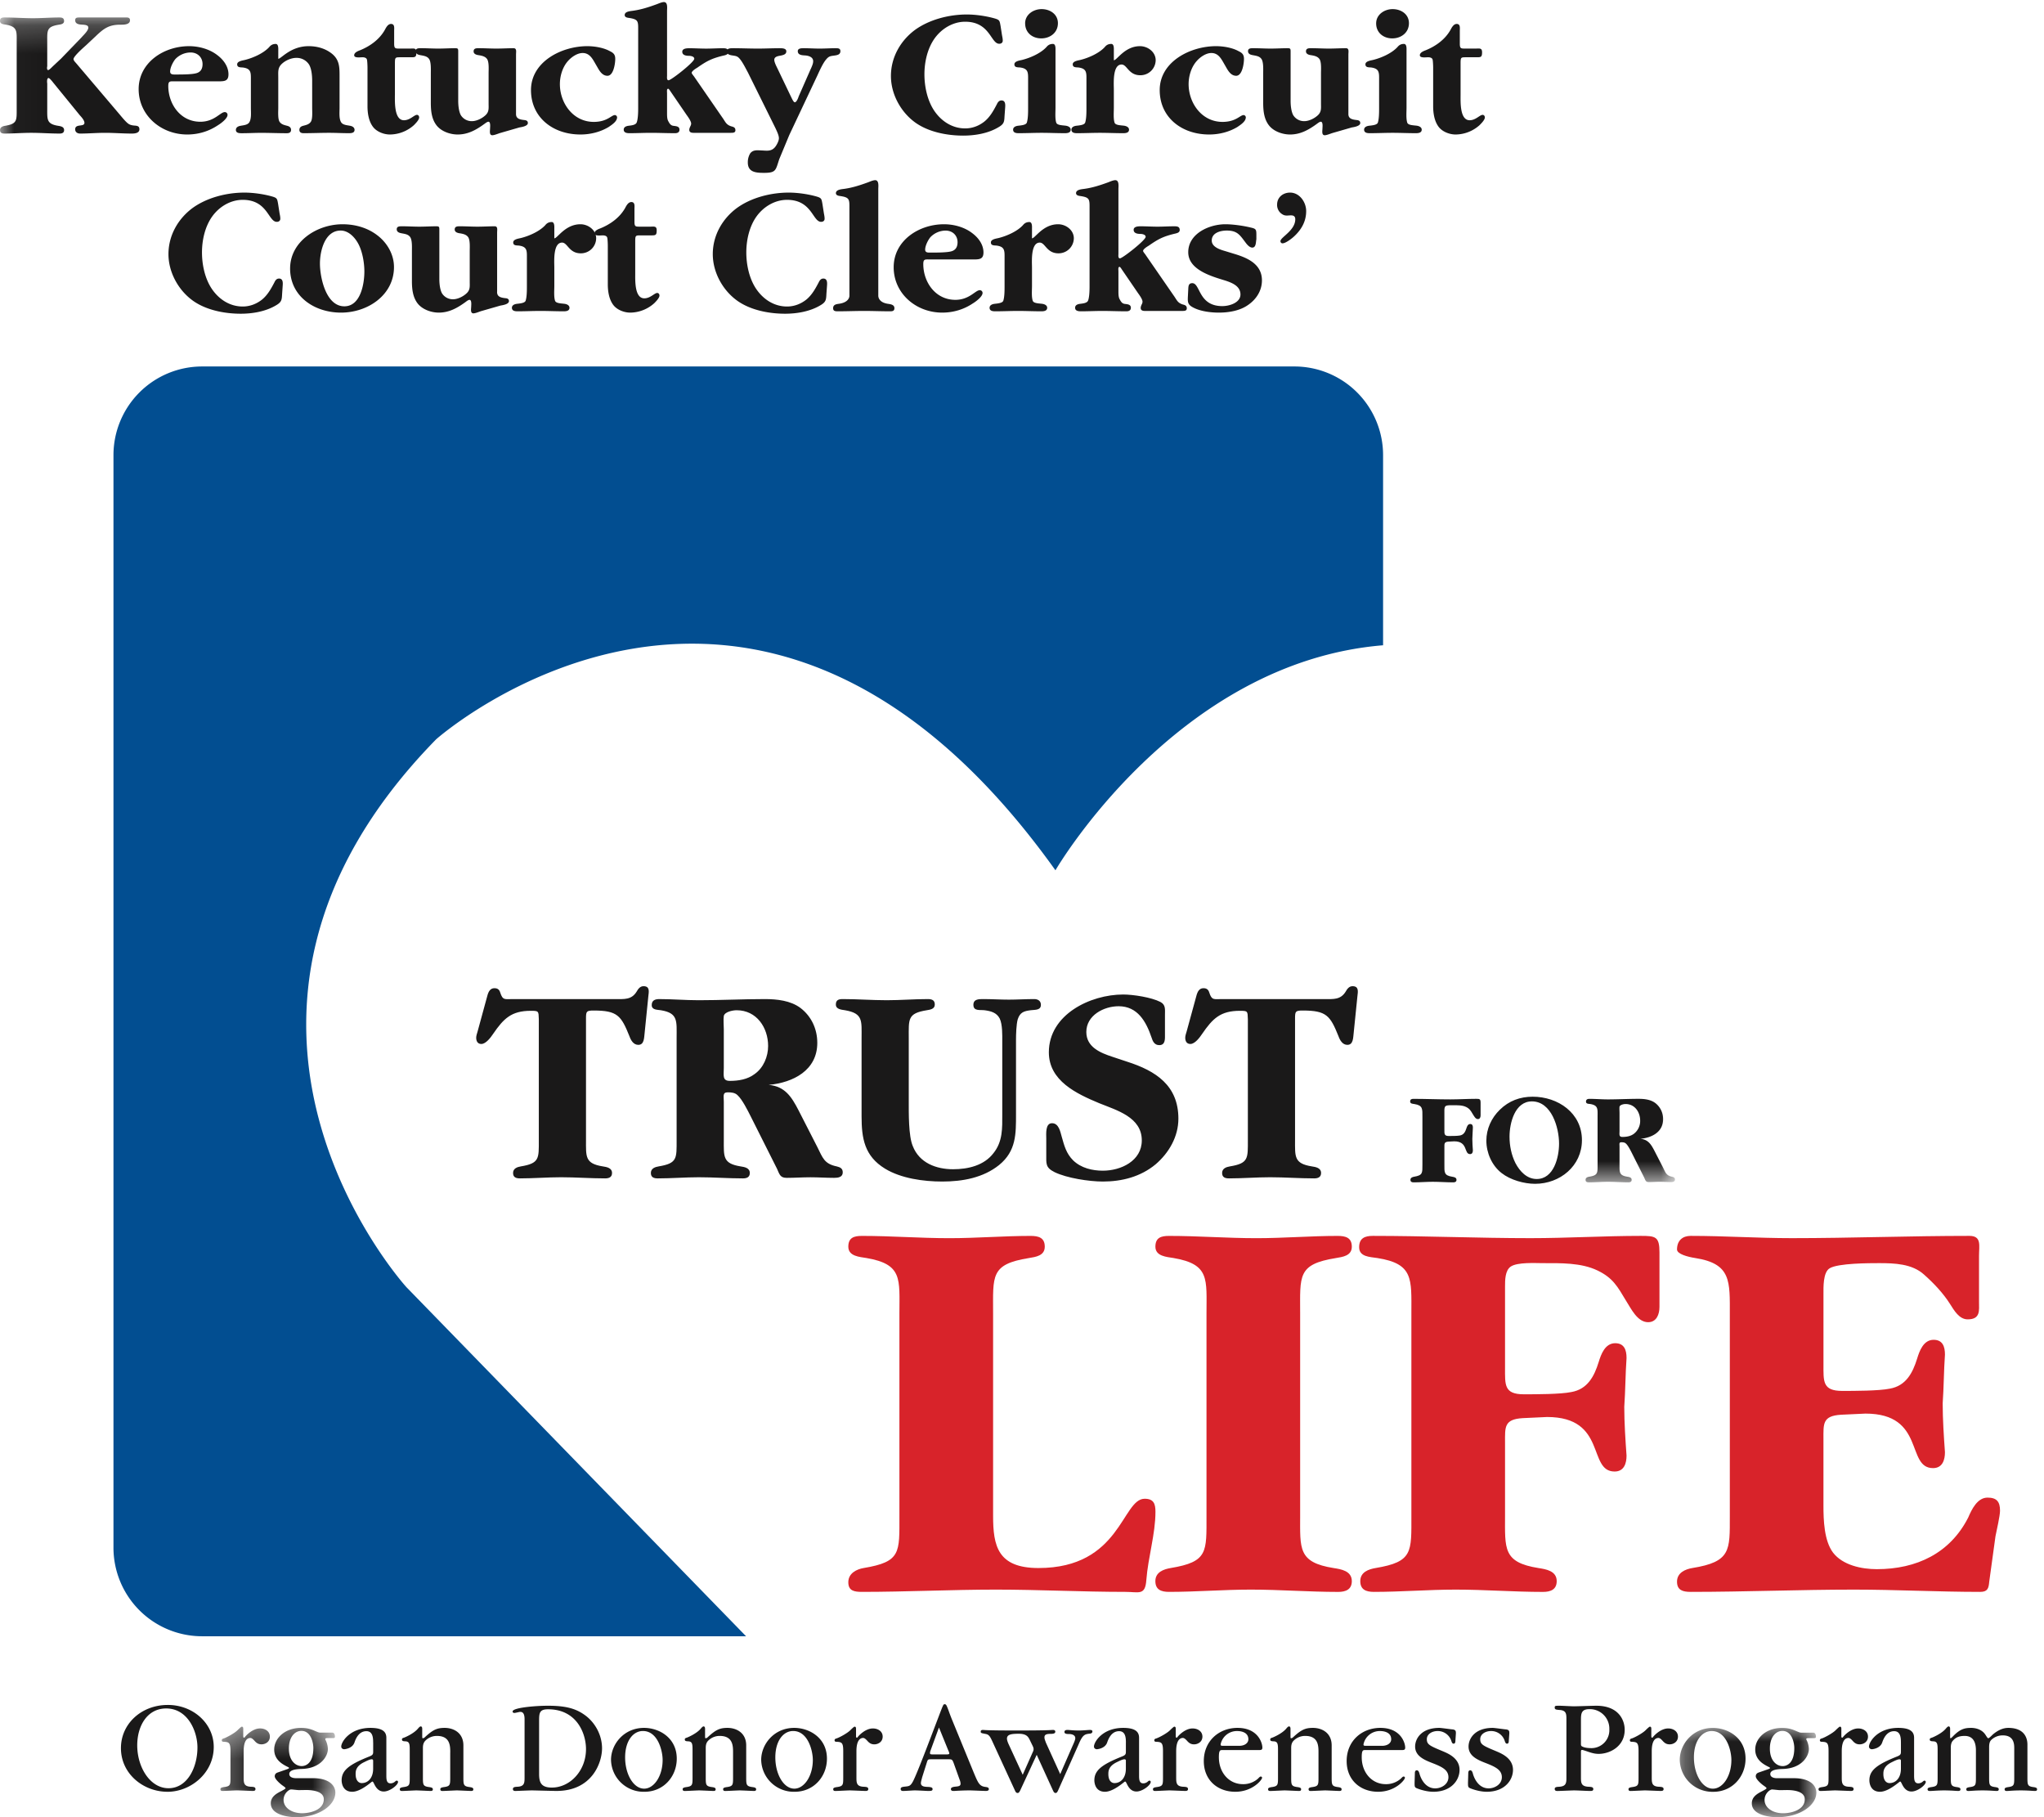 <?xml version="1.0" encoding="UTF-8"?>
<svg xmlns="http://www.w3.org/2000/svg" xmlns:xlink="http://www.w3.org/1999/xlink" width="72" height="64" viewBox="0 0 72 64">
    <defs>
        <path id="a" d="M.024.22H59v41.026H.024z"/>
        <path id="c" d="M.258.368h4.049v3.164H.258z"/>
        <path id="e" d="M.306.016h4.81v3.12H.306z"/>
    </defs>
    <g fill="none" fill-rule="evenodd">
        <path fill="#024E91" d="M14.316 45.333s-8.6-9.438 1.048-19.296c0 0 11.326-10.067 21.814 4.614 0 0 4.251-7.329 11.541-7.925V16.03a3.123 3.123 0 0 0-3.122-3.123H7.12a3.123 3.123 0 0 0-3.123 3.123v38.475a3.122 3.122 0 0 0 3.123 3.123h19.16L14.316 45.333"/>
        <path fill="#D8232A" d="M31.682 46.267c0-1.22.12-1.74-1.16-1.96-.24-.04-.64-.06-.64-.399 0-.32.2-.38.48-.38 1.04 0 2.04.08 3.08.08.96 0 1.92-.08 2.86-.08.28 0 .5.06.5.38s-.32.36-.56.4c-1.36.22-1.26.62-1.26 1.96v7.117c0 1.06.16 1.84 1.6 1.84 2.899 0 2.938-2.44 3.739-2.44.32 0 .38.18.38.46 0 .78-.26 1.6-.321 2.4-.04.56-.26.42-.74.42-1.52 0-3.039-.08-4.558-.08-1.56 0-3.16.08-4.72.08-.28 0-.48-.04-.48-.34 0-.32.3-.46.54-.5 1.32-.22 1.26-.54 1.26-1.84v-7.118"/>
        <path fill="#D8232A" d="M45.798 53.366c0 1.18-.08 1.66 1.18 1.86.26.04.64.099.64.46 0 .299-.22.38-.48.38-1.04 0-2.04-.081-3.08-.081-.96 0-1.92.08-2.88.08-.28 0-.48-.08-.48-.38 0-.32.301-.42.54-.46 1.32-.22 1.261-.56 1.261-1.86v-7.098c0-1.22.12-1.74-1.16-1.96-.24-.04-.64-.06-.64-.399 0-.32.2-.38.48-.38 1.04 0 2.04.08 3.08.08.959 0 1.919-.08 2.859-.08.28 0 .5.06.5.38s-.32.36-.56.4c-1.36.22-1.26.62-1.26 1.96v7.098M53.015 48.166c0 .6-.04.94.66.94.42 0 1.3 0 1.68-.08.56-.1.8-.54.96-1.06.08-.26.22-.659.58-.659.32 0 .4.24.4.52-.04.56-.04 1.16-.08 1.72 0 .56.04 1.16.08 1.719 0 .26-.08.56-.42.56-.96 0-.26-1.92-2.38-1.92l-.86.04c-.66.04-.62.32-.62.86v2.56c0 1.18-.08 1.66 1.18 1.86.26.04.64.099.64.46 0 .299-.22.38-.48.38-1.04 0-2.04-.081-3.08-.081-.959 0-1.919.08-2.879.08-.28 0-.48-.08-.48-.38 0-.32.3-.42.54-.46 1.32-.22 1.26-.56 1.26-1.86v-7.118c0-1.2.08-1.74-1.2-1.94-.26-.04-.64-.04-.64-.38 0-.32.201-.4.48-.4 1.84 0 3.72.08 5.559.08 1.28 0 2.6-.08 3.88-.08.52 0 .66.02.66.58v1.92c0 .26-.101.54-.4.54-.38 0-.6-.48-.78-.76-.3-.5-.46-.8-1-1.06-.58-.28-1.3-.26-1.94-.26-.24 0-.88-.04-1.12.121-.2.14-.2.48-.2.7v2.858M64.232 48.047c0 .6-.04.94.66.94.42 0 1.299 0 1.68-.08.559-.1.8-.54.96-1.06.079-.26.22-.66.579-.66.32 0 .4.24.4.52-.04.56-.04 1.16-.08 1.72 0 .56.04 1.16.08 1.719 0 .26-.08.56-.42.56-.96 0-.26-1.92-2.38-1.92l-.86.04c-.659.04-.62.32-.62.86v2.34c0 .5.021 1.24.34 1.659.34.44 1 .58 1.54.58 1.4 0 2.58-.56 3.22-1.82.12-.28.32-.7.68-.7.32 0 .44.14.44.46 0 .18-.12.7-.16.9l-.22 1.6c-.02.24-.06.36-.32.36-1.48 0-2.96-.08-4.44-.08-1.92 0-3.838.08-5.758.08-.28 0-.48-.06-.48-.36 0-.32.3-.44.54-.48 1.36-.22 1.32-.62 1.32-1.82v-7.098c0-1.18.06-1.8-1.22-2-.26-.04-.64-.14-.64-.3 0-.32.2-.48.48-.48 1.2 0 2.36.08 3.56.08 2.079 0 4.159-.08 6.258-.08.44 0 .34.34.34.7v1.62c0 .3.06.62-.4.62-.3 0-.48-.32-.62-.54-.24-.38-.58-.74-.92-1.04-.42-.38-1.04-.4-1.58-.4-.34 0-1.44 0-1.739.18-.24.14-.22.68-.22.92v2.46"/>
        <path fill="#1A1919" d="M20.642 40.143c0 .595-.04.836.594.937.13.02.323.05.323.232 0 .15-.111.19-.242.19-.524 0-1.028-.04-1.552-.04-.483 0-.966.04-1.45.04-.141 0-.242-.04-.242-.19 0-.162.151-.212.272-.232.665-.11.635-.282.635-.937v-4.25c-.01-.283 0-.293-.283-.293-.684 0-.956.272-1.329.816-.08.12-.252.352-.413.352-.13 0-.181-.1-.181-.221 0-.07.03-.152.05-.221l.322-1.18c.04-.15.08-.342.273-.342.11 0 .17.05.201.151.09.283.161.232.443.232h3.616c.313 0 .565.03.746-.262.05-.09.12-.192.242-.192.231 0 .19.192.17.363l-.13 1.29c-.02.16-.01.413-.222.413-.171 0-.262-.161-.312-.302-.292-.726-.423-.907-1.26-.907-.261 0-.271.03-.271.292v4.261M25.496 37.615c0 .251-.06.453.211.453.302 0 .625-.05.876-.242.313-.221.474-.614.474-.987 0-.645-.403-1.259-1.108-1.259-.151 0-.423.06-.453.202-.02.11 0 .352 0 .473v1.36zm3.293 2.78c.192.382.242.594.685.685.121.03.212.07.212.211 0 .172-.171.192-.302.192-.282 0-.554-.02-.836-.02-.282 0-.554.02-.836.02-.232 0-.252-.121-.343-.323l-.926-1.843c-.101-.202-.303-.604-.464-.746-.09-.09-.222-.1-.342-.1-.192 0-.141.13-.141.332v1.34c0 .595-.04.836.594.937.131.02.322.05.322.232 0 .15-.11.19-.242.19-.523 0-1.027-.04-1.55-.04-.484 0-.968.04-1.451.04-.141 0-.242-.04-.242-.19 0-.162.15-.212.272-.232.665-.11.635-.282.635-.937v-3.586c0-.594.06-.877-.554-.977-.131-.02-.323-.01-.323-.181 0-.161.111-.212.262-.212.463 0 .927.04 1.39.04.786 0 1.552-.04 2.327-.04.433 0 .907.05 1.26.312.382.292.593.735.593 1.23 0 .966-.846 1.4-1.712 1.48.574.05.806.423 1.047.886l.665 1.3zM35.789 39.237c0 .695.01 1.3-.594 1.793-.564.453-1.29.583-2.005.583-.665 0-1.45-.11-2.014-.453-.726-.443-.827-1.068-.827-1.843v-2.75c0-.614.061-.876-.583-.987-.121-.02-.323-.03-.323-.201 0-.162.1-.192.242-.192.524 0 1.027.04 1.551.04.484 0 .967-.04 1.44-.04.141 0 .252.03.252.192 0 .16-.161.18-.282.201-.685.11-.635.312-.635.987v2.216c0 .413-.01 1.23.142 1.582.231.594.826.815 1.42.815.524 0 1.088-.13 1.42-.564.333-.413.312-.886.312-1.38v-2.558c0-.222.01-.595-.09-.806-.111-.212-.312-.262-.534-.292-.161-.02-.393.04-.393-.191 0-.202.191-.202.343-.202.302 0 .604.02.906.02.292 0 .595-.02.897-.02.12 0 .232.06.232.202 0 .2-.212.17-.363.191-.232.03-.373.07-.454.322-.05.181-.06.534-.06.715v2.62M41.036 36.426c0 .161.02.383-.202.383-.17 0-.232-.141-.272-.272-.191-.564-.494-1.098-1.158-1.098-.524 0-1.138.322-1.138.906 0 .534.493.736.926.877l.514.171c1.007.322 1.803.836 1.803 2.005 0 .634-.333 1.208-.805 1.611-.524.434-1.18.604-1.854.604-.484 0-1.27-.12-1.703-.331-.322-.162-.292-.293-.292-.625v-.555c0-.16-.04-.543.202-.543.242 0 .292.302.342.473.09.323.161.594.403.836.282.272.675.363 1.048.363.634 0 1.37-.343 1.37-1.067 0-.817-.877-1.058-1.5-1.31-.797-.333-1.774-.786-1.774-1.793 0-1.33 1.46-2.035 2.619-2.035.353 0 .997.1 1.31.262.191.1.161.262.161.453v.685M45.618 40.143c0 .595-.04.836.594.937.131.02.323.05.323.232 0 .15-.112.19-.242.19-.524 0-1.028-.04-1.552-.04-.483 0-.967.04-1.45.04-.14 0-.242-.04-.242-.19 0-.162.151-.212.273-.232.664-.11.634-.282.634-.937v-4.25c-.01-.283 0-.293-.283-.293-.684 0-.957.272-1.33.816-.08.12-.25.352-.412.352-.131 0-.181-.1-.181-.221 0-.07.03-.152.05-.221l.323-1.18c.04-.15.08-.342.272-.342.11 0 .17.05.201.151.09.283.162.232.443.232h3.617c.311 0 .564.03.745-.262.05-.09.12-.192.241-.192.232 0 .192.192.172.363l-.131 1.29c-.02.16-.01.413-.222.413-.17 0-.261-.161-.312-.302-.292-.726-.423-.907-1.259-.907-.262 0-.272.03-.272.292v4.261M50.879 39.789c0 .14-.01.22.154.22.099 0 .305 0 .394-.018.131-.024.188-.127.226-.249.018-.06.05-.155.135-.155.075 0 .094.056.094.122-.01.131-.01.272-.019.404 0 .13.01.271.019.403 0 .06-.019.131-.098.131-.226 0-.061-.45-.559-.45l-.201.01c-.155.009-.145.074-.145.201v.6c0 .277-.02.39.276.436.06.01.15.024.15.108 0 .07-.051.09-.112.09-.244 0-.479-.02-.723-.02-.225 0-.45.02-.675.02-.066 0-.112-.02-.112-.09 0-.074.07-.098.126-.108.31-.051.296-.13.296-.436v-1.67c0-.28.018-.407-.282-.454-.061-.01-.15-.01-.15-.09 0-.074.047-.093.112-.093.432 0 .873.019 1.304.019.3 0 .61-.02.91-.02.122 0 .155.006.155.137v.45c0 .06-.024.127-.094.127-.089 0-.14-.113-.183-.178-.07-.118-.108-.188-.235-.25-.135-.065-.304-.06-.454-.06-.056 0-.207-.01-.263.028-.046.033-.046.113-.046.164v.671M54.918 40.277c0-.558-.263-1.487-.957-1.487-.6 0-.788.764-.788 1.243 0 .319.066.647.21.933.151.286.4.558.747.558.605 0 .788-.769.788-1.247zm-2.026 1.036c-.343-.267-.535-.713-.535-1.14 0-.412.178-.801.474-1.088.319-.314.713-.46 1.158-.46.891 0 1.735.573 1.735 1.53 0 .91-.774 1.538-1.65 1.538-.39 0-.873-.136-1.182-.38z"/>
        <g transform="translate(0 .395)">
            <mask id="b" fill="#fff">
                <use xlink:href="#a"/>
            </mask>
            <path fill="#1A1919" d="M57.048 39.436c0 .117-.028.211.1.211.14 0 .29-.023.407-.112a.568.568 0 0 0 .22-.46c0-.3-.187-.587-.515-.587-.07 0-.198.029-.212.095-.009.05 0 .164 0 .22v.633zm1.535 1.294c.088.179.112.277.318.32.056.014.099.032.099.098 0 .08-.08.089-.141.089-.131 0-.258-.01-.39-.01-.13 0-.257.01-.389.01-.107 0-.117-.056-.159-.15l-.431-.858c-.047-.094-.141-.282-.216-.347-.043-.043-.104-.047-.16-.047-.089 0-.066.06-.066.154v.624c0 .277-.018.39.277.436.061.01.15.024.15.108 0 .07-.052.09-.112.09-.244 0-.479-.02-.723-.02-.224 0-.45.02-.675.02-.065 0-.113-.02-.113-.09 0-.075.07-.098.127-.108.31-.051.296-.13.296-.436v-1.67c0-.276.028-.407-.258-.455-.061-.009-.15-.004-.15-.084 0-.075.05-.098.122-.098.215 0 .431.019.647.019.365 0 .722-.02 1.083-.02.202 0 .422.024.586.146a.706.706 0 0 1 .278.572c0 .45-.395.652-.799.69.268.023.376.197.489.413l.31.604zM4.194 3.612c.072.084.228.28.32.345.065.052.156.066.241.072.091.007.156.026.156.13 0 .137-.17.15-.267.15-.313 0-.626-.026-.94-.026-.3 0-.586.026-.88.026-.091 0-.176-.045-.176-.15 0-.208.326-.071.326-.228 0-.091-.11-.209-.163-.267L1.88 2.522c-.02-.026-.13-.169-.17-.169-.066 0-.053.163-.046.189v.887c0 .385-.025.541.385.607.085.013.209.032.209.15 0 .097-.072.123-.157.123-.339 0-.665-.026-1.004-.026-.313 0-.627.026-.94.026-.09 0-.156-.026-.156-.123 0-.105.098-.137.176-.15.43-.072.411-.183.411-.607V1.113C.587.715.627.546.21.474.13.461 0 .454 0 .344 0 .239.065.22.156.22c.34 0 .666.026 1.005.026.313 0 .626-.026.933-.026.091 0 .163.02.163.124s-.105.117-.183.13c-.443.072-.41.202-.41.64v.828c-.008.02-.02.13.032.13.02 0 .04-.02.052-.026.039-.032.078-.071.117-.11l.287-.268.718-.744c.065-.078.241-.235.241-.346 0-.09-.11-.097-.182-.104-.105-.006-.28-.006-.28-.156 0-.098.071-.098.162-.098H4.39c.091 0 .189-.013.189.098 0 .163-.235.156-.346.156-.404 0-.587.143-.874.418l-.313.293c-.085.078-.456.398-.456.502 0 .052.065.111.097.15l1.507 1.775" mask="url(#b)"/>
        </g>
        <path fill="#1A1919" d="M6.893 2.584c.177-.039.242-.162.242-.325 0-.242-.176-.411-.424-.411a.75.75 0 0 0-.535.234c-.085.105-.183.3-.183.437 0 .118.118.105.216.105.176 0 .522 0 .684-.04zm-.736.281c-.164 0-.229-.02-.229.163 0 .633.424 1.26 1.129 1.26.495 0 .704-.34.86-.34.053 0 .098.039.098.098 0 .13-.24.306-.339.365-.32.215-.69.326-1.082.326-.92 0-1.71-.672-1.71-1.598 0-.933.882-1.513 1.775-1.513.34 0 .71.098.985.307.221.162.404.404.404.684 0 .242-.143.248-.365.248H6.157zM9.802 2.07c.105 0 .43-.444 1.07-.444.294 0 .587.078.822.267.274.222.267.496.267.816v1.089c0 .157-.026.398.065.522.065.085.21.09.307.11.072.014.156.053.156.144 0 .111-.117.117-.201.117-.235 0-.457-.013-.692-.013-.3 0-.6.013-.9.013-.072 0-.15-.019-.15-.117 0-.085.059-.124.13-.143.098-.026.21-.046.274-.144.066-.098.046-.365.046-.49V2.84c0-.17-.02-.417-.11-.567a.52.52 0 0 0-.445-.235c-.169 0-.359.078-.489.189-.176.15-.15.287-.15.509v1.063c0 .124-.02.391.046.49.065.097.176.117.274.143.072.02.13.058.13.143 0 .098-.078.117-.15.117-.3 0-.6-.013-.9-.013-.235 0-.457.013-.691.013-.085 0-.202-.006-.202-.117 0-.091.084-.13.156-.143.098-.02.241-.026.307-.111.091-.124.065-.365.065-.522v-.96c0-.273.02-.423-.287-.462-.091-.006-.196 0-.196-.111 0-.117.209-.137.28-.157.281-.071.64-.228.842-.443.04-.046.098-.118.235-.118.104 0 .091.17.091.236v.286M13.91 3.354c0 .242-.025.881.32.881.215 0 .36-.19.457-.19.046 0 .078.04.078.092 0 .085-.13.215-.182.268a1.282 1.282 0 0 1-.848.332c-.215 0-.47-.098-.6-.274-.15-.202-.19-.482-.19-.724V2.376c0-.052-.006-.222-.019-.274-.013-.065-.091-.085-.156-.085-.085 0-.294.033-.294-.071 0-.098.137-.15.209-.177.352-.143.678-.378.867-.71.046-.086.111-.216.222-.216.137 0 .11.15.11.241v.45c0 .183.04.177.21.177h.339c.137 0 .234-.033.234.13 0 .183-.045.176-.222.176h-.319c-.215 0-.215-.006-.215.255v1.082"/>
        <path fill="#1A1919" d="M18.177 4c-.007.17.11.209.293.228.065.007.124.026.124.105 0 .11-.222.143-.3.156l-.678.196c-.065.02-.202.078-.274.078-.118 0-.079-.17-.079-.241 0-.04.026-.235-.058-.235-.04 0-.098.046-.125.065-.293.215-.586.385-.958.385-.261 0-.568-.104-.737-.313-.183-.228-.209-.528-.209-.809V2.572c0-.118.013-.379-.058-.49-.072-.11-.202-.117-.327-.143-.071-.013-.15-.046-.15-.137 0-.11.111-.104.196-.104.202 0 .398.013.6.013.202 0 .398-.013.6-.013.085 0 .104.013.104.104v1.754c0 .15.02.379.098.51a.45.45 0 0 0 .385.201c.17 0 .372-.104.49-.221.117-.118.097-.242.097-.398v-1.07c0-.124.02-.385-.052-.496-.072-.104-.202-.124-.326-.143-.072-.013-.15-.046-.15-.13 0-.118.111-.111.196-.111.201 0 .404.013.606.013.202 0 .405-.013.607-.013.117 0 .085.13.085.221V4M20.524 1.867c-.196 0-.404.15-.522.287-.19.216-.28.528-.28.809 0 .665.463 1.33 1.193 1.33.477 0 .62-.24.744-.24.045 0 .078.045.078.078 0 .15-.19.267-.293.339-.3.182-.653.267-.998.267-.96 0-1.742-.594-1.742-1.565 0-.998 1.076-1.546 1.983-1.546.254 0 .574.052.796.176.137.065.189.13.189.274 0 .156-.059.593-.274.593-.208 0-.306-.221-.391-.365-.118-.196-.216-.437-.483-.437M25.448 4.143c.11.157.13.249.313.307.078.02.144.04.144.137 0 .091-.085.091-.164.091h-1.317c-.072 0-.144-.019-.144-.104 0-.04.014-.072.027-.104.019-.04.039-.072.039-.118 0-.085-.11-.235-.157-.3l-.58-.848c-.02-.032-.053-.078-.072-.078-.058 0-.04.098-.04.163v.692c0 .09 0 .208.04.28.045.085.085.157.183.17.09.013.215.013.215.136 0 .098-.078.124-.157.124-.287 0-.574-.013-.848-.013-.26 0-.508.013-.756.013-.085 0-.203-.013-.203-.124 0-.09.079-.123.157-.136.091-.013.26-.02.3-.118.046-.117.052-.358.052-.496V1.104c0-.359.02-.424-.345-.476-.053-.007-.13-.026-.13-.098 0-.124.188-.137.28-.15.3-.04.573-.13.86-.235.066-.026.17-.072.242-.072.144 0 .11.223.11.313V2.67c0 .04-.018.157.053.157.091 0 .906-.639.906-.757 0-.085-.13-.104-.189-.104-.097 0-.234-.02-.234-.143 0-.124.176-.124.254-.124.196 0 .391.013.587.013.196 0 .391-.013.587-.013.085 0 .195 0 .195.13 0 .105-.13.118-.208.137-.391.098-.561.19-.887.418-.045.026-.196.117-.196.182 0 .033.085.124.098.15l.985 1.428"/>
        <path fill="#1A1919" d="M28.566 2.415c.032-.078.078-.17.078-.26 0-.15-.17-.197-.294-.203-.098-.006-.248-.013-.248-.15 0-.104.13-.104.209-.104.19 0 .372.013.56.013.19 0 .373-.013.562-.013.085 0 .17 0 .17.104 0 .11-.092.137-.183.15-.163.026-.215.013-.326.15-.111.13-.235.411-.307.567l-.985 2.088-.352.847c-.13.386-.104.484-.535.484-.287 0-.573-.02-.573-.366a.6.6 0 0 1 .084-.32c.098-.13.248-.11.385-.104.195.006.352.046.49-.117.058-.072.136-.215.136-.313 0-.105-.078-.261-.124-.36l-.965-1.95c-.078-.143-.183-.358-.287-.482-.085-.104-.143-.104-.267-.124-.079-.013-.19-.033-.19-.143 0-.111.124-.111.222-.111.287 0 .587.013.874.013.248 0 .509-.013.764-.013.084 0 .234 0 .234.11 0 .099-.091.125-.17.144-.084.02-.254.026-.254.156 0 .08.072.222.105.288L27.86 3.4c.02.033.085.202.137.202.065 0 .124-.163.137-.208l.43-.979M35.387 4.059c-.012.215-.006.3-.208.417-.365.222-.829.3-1.253.3-.573 0-1.245-.13-1.715-.482-.496-.372-.828-.992-.828-1.618 0-.646.326-1.233.841-1.618.509-.371 1.207-.548 1.833-.548.306 0 .678.053.978.138.176.052.176.078.209.26l.052.333c.013.065.026.124.026.19 0 .071-.052.11-.124.11-.3 0-.32-.776-1.2-.776-.43 0-.828.241-1.076.587-.255.359-.359.835-.359 1.265 0 .424.098.894.326 1.253.248.384.64.652 1.11.652.254 0 .488-.091.684-.248.196-.163.313-.378.43-.6.033-.072.079-.137.164-.137.143 0 .137.15.13.248l-.02.274M36.11.824c0-.314.294-.503.581-.503.293 0 .574.176.574.496 0 .333-.274.535-.587.535-.313 0-.567-.202-.567-.528zm1.07 2.974c0 .15-.02.385.027.522.032.098.234.09.352.11.071.014.156.053.156.137 0 .111-.117.124-.202.124-.274 0-.548-.013-.822-.013-.274 0-.535.013-.809.013-.085 0-.195-.013-.195-.124 0-.084.078-.123.157-.136.09-.013.293-.02.325-.111.046-.137.046-.372.046-.522v-.96c0-.273.02-.423-.287-.462-.091-.006-.196 0-.196-.111 0-.117.21-.137.28-.157.281-.071.64-.228.842-.443.04-.046.098-.118.235-.118.104 0 .091.17.091.236v2.015zM39.235 2.122c.11 0 .385-.496.92-.496.274 0 .554.202.554.496a.537.537 0 0 1-.541.528c-.417 0-.464-.378-.66-.378-.325 0-.273.678-.273.88v.646c0 .15-.02.385.026.522.033.098.235.09.352.11.072.014.157.053.157.137 0 .111-.118.124-.203.124-.273 0-.547-.013-.821-.013-.274 0-.535.013-.809.013-.085 0-.196-.013-.196-.124 0-.084.078-.123.157-.136.091-.013.293-.02.326-.111.046-.137.046-.372.046-.522v-.96c0-.273.02-.423-.287-.462-.092-.006-.196 0-.196-.111 0-.117.209-.137.28-.157.28-.071.64-.228.842-.443.039-.046.097-.118.235-.118.104 0 .091.17.091.236v.339M42.671 1.867c-.196 0-.404.15-.521.287-.19.216-.281.528-.281.809 0 .665.463 1.33 1.193 1.33.477 0 .62-.24.744-.24.046 0 .078.045.078.078 0 .15-.189.267-.293.339-.3.182-.653.267-.999.267-.958 0-1.741-.594-1.741-1.565 0-.998 1.076-1.546 1.983-1.546.255 0 .574.052.795.176.138.065.19.13.19.274 0 .156-.058.593-.274.593-.209 0-.307-.221-.392-.365-.117-.196-.215-.437-.482-.437M47.497 4c-.007.17.11.209.294.228.065.007.124.026.124.105 0 .11-.222.143-.3.156l-.679.196c-.065.02-.202.078-.273.078-.118 0-.079-.17-.079-.241 0-.04.026-.235-.059-.235-.04 0-.098.046-.124.065-.293.215-.586.385-.958.385-.261 0-.568-.104-.737-.313-.183-.228-.21-.528-.21-.809V2.572c0-.118.014-.379-.058-.49-.072-.11-.202-.117-.326-.143-.072-.013-.15-.046-.15-.137 0-.11.111-.104.196-.104.202 0 .397.013.6.013.202 0 .398-.013.6-.013.085 0 .104.013.104.104v1.754c0 .15.02.379.098.51a.45.45 0 0 0 .385.201c.17 0 .372-.104.49-.221.116-.118.097-.242.097-.398v-1.07c0-.124.02-.385-.052-.496-.072-.104-.202-.124-.327-.143-.071-.013-.15-.046-.15-.13 0-.118.112-.111.196-.111.202 0 .405.013.607.013.202 0 .404-.013.607-.013.117 0 .084.13.084.221V4M48.475.824c0-.314.294-.503.581-.503.294 0 .574.176.574.496 0 .333-.275.535-.587.535-.313 0-.568-.202-.568-.528zm1.07 2.974c0 .15-.02.385.026.522.033.098.235.09.353.11.071.014.156.053.156.137 0 .111-.118.124-.202.124-.274 0-.548-.013-.822-.013-.275 0-.535.013-.81.013-.084 0-.195-.013-.195-.124 0-.084.079-.123.157-.136.091-.013.293-.02.326-.111.045-.137.045-.372.045-.522v-.96c0-.273.02-.423-.287-.462-.09-.006-.195 0-.195-.111 0-.117.208-.137.28-.157.281-.071.64-.228.842-.443.04-.046.098-.118.234-.118.105 0 .092.17.092.236v2.015zM51.449 3.354c0 .242-.026.881.32.881.214 0 .358-.19.456-.19.046 0 .079.04.079.092 0 .085-.13.215-.183.268a1.282 1.282 0 0 1-.848.332c-.215 0-.47-.098-.6-.274-.15-.202-.19-.482-.19-.724V2.376c0-.052-.006-.222-.019-.274-.013-.065-.09-.085-.156-.085-.085 0-.294.033-.294-.071 0-.098.137-.15.209-.177.352-.143.678-.378.867-.71.046-.086.111-.216.222-.216.137 0 .11.15.11.241v.45c0 .183.04.177.21.177h.34c.136 0 .234-.033.234.13 0 .183-.046.176-.223.176h-.319c-.215 0-.215-.006-.215.255v1.082M9.939 10.331c-.013.216-.006.3-.209.418-.365.221-.828.3-1.252.3-.574 0-1.246-.13-1.715-.483-.496-.371-.829-.991-.829-1.617 0-.646.327-1.233.842-1.618.509-.372 1.207-.548 1.832-.548.307 0 .68.052.979.137.176.052.176.079.209.261l.052.333c.013.065.026.123.026.189 0 .071-.052.11-.124.11-.3 0-.32-.775-1.2-.775-.43 0-.829.241-1.076.587-.255.358-.359.834-.359 1.265 0 .424.098.894.326 1.252.248.385.64.653 1.109.653.254 0 .489-.092.685-.248.196-.164.313-.379.43-.6.033-.072.078-.137.163-.137.144 0 .137.15.13.247l-.019.274M12.835 9.562c0-.3-.065-.685-.202-.953-.118-.234-.346-.489-.633-.489-.561 0-.73.724-.73 1.161 0 .483.208 1.507.86 1.507.574 0 .705-.796.705-1.226zm-2.616-.105c0-.952.946-1.559 1.846-1.559.437 0 .867.118 1.213.379.36.267.6.685.6 1.128 0 .985-.92 1.605-1.865 1.605-.94 0-1.794-.574-1.794-1.553zM17.51 10.272c-.006.17.112.21.294.23.065.005.124.025.124.103 0 .111-.222.144-.3.157l-.678.195c-.065.02-.202.079-.274.079-.118 0-.078-.17-.078-.241 0-.04.025-.235-.06-.235-.038 0-.097.045-.123.065-.293.215-.587.385-.959.385-.26 0-.567-.105-.737-.313-.183-.229-.209-.529-.209-.809V8.844c0-.117.014-.378-.058-.489-.072-.11-.203-.117-.327-.143-.071-.014-.15-.046-.15-.137 0-.111.111-.105.196-.105.203 0 .398.013.6.013.202 0 .398-.013.6-.013.085 0 .105.013.105.105v1.754c0 .15.02.378.098.509a.45.45 0 0 0 .385.202c.169 0 .371-.104.489-.222.117-.117.098-.241.098-.398V8.85c0-.123.019-.384-.053-.495-.072-.104-.202-.124-.326-.143-.072-.014-.15-.046-.15-.13 0-.118.111-.112.196-.112.202 0 .404.013.606.013.203 0 .405-.013.607-.013.117 0 .085.13.085.222v2.08M19.526 8.394c.11 0 .384-.496.92-.496.273 0 .554.203.554.496a.537.537 0 0 1-.541.528c-.418 0-.464-.378-.66-.378-.325 0-.273.679-.273.88v.647c0 .15-.02.384.026.521.032.098.235.092.352.111.072.013.156.053.156.137 0 .111-.117.124-.201.124-.275 0-.548-.013-.822-.013-.274 0-.535.013-.809.013-.085 0-.196-.013-.196-.124 0-.084.078-.124.157-.137.09-.013.293-.02.326-.111.045-.137.045-.371.045-.521v-.96c0-.273.02-.423-.286-.462-.092-.007-.196 0-.196-.111 0-.118.209-.137.28-.157.281-.072.64-.228.842-.443.039-.046.098-.118.234-.118.105 0 .092.17.092.235v.339"/>
        <path fill="#1A1919" d="M22.376 9.627c0 .241-.027.88.32.88.214 0 .358-.189.456-.189.046 0 .078.04.078.092 0 .084-.13.215-.182.267a1.281 1.281 0 0 1-.848.333c-.216 0-.47-.098-.6-.274-.15-.202-.19-.483-.19-.724V8.649c0-.052-.006-.222-.019-.274-.013-.066-.091-.085-.157-.085-.084 0-.293.032-.293-.072 0-.098.137-.15.209-.176.352-.144.678-.378.867-.71.046-.086.111-.216.222-.216.137 0 .11.15.11.24v.451c0 .183.04.176.21.176h.339c.137 0 .234-.032.234.13 0 .183-.045.177-.222.177h-.319c-.215 0-.215-.007-.215.254v1.083M29.112 10.331c-.012.216-.006.3-.208.418-.365.221-.829.3-1.252.3-.574 0-1.246-.13-1.716-.483-.496-.371-.828-.991-.828-1.617 0-.646.326-1.233.842-1.618.508-.372 1.206-.548 1.832-.548.307 0 .679.052.978.137.177.052.177.079.21.261l.052.333c.012.065.025.123.025.189 0 .071-.051.11-.123.11-.3 0-.32-.775-1.2-.775-.43 0-.829.241-1.077.587-.254.358-.358.834-.358 1.265 0 .424.098.894.326 1.252.248.385.639.653 1.108.653.255 0 .49-.092.685-.248.196-.164.313-.379.43-.6.034-.072.079-.137.164-.137.143 0 .137.15.13.247l-.02.274M30.938 10.416c0 .02 0 .242.36.287.085.013.208.033.208.15 0 .098-.065.111-.15.111-.313 0-.613-.013-.913-.013-.313 0-.626.013-.939.013-.092 0-.157-.013-.157-.11 0-.118.098-.138.176-.151.398-.045.398-.267.398-.287v-3.04c0-.358.02-.423-.345-.475-.053-.007-.131-.027-.131-.098 0-.124.19-.138.28-.15.3-.04.574-.13.861-.235.066-.026.17-.072.242-.072.143 0 .11.222.11.313v3.757M33.489 8.857c.176-.039.241-.163.241-.326 0-.241-.176-.41-.424-.41a.752.752 0 0 0-.534.234c-.085.104-.183.3-.183.437 0 .117.117.104.215.104.176 0 .522 0 .685-.039zm-.737.28c-.163 0-.229-.019-.229.164 0 .632.424 1.259 1.13 1.259.495 0 .704-.34.86-.34.052 0 .098.04.098.098 0 .13-.241.307-.34.366-.319.215-.69.326-1.082.326-.92 0-1.709-.672-1.709-1.598 0-.933.88-1.514 1.774-1.514.34 0 .711.098.985.307.222.163.404.404.404.685 0 .241-.143.248-.365.248h-1.526zM36.352 8.394c.11 0 .384-.496.92-.496.273 0 .554.203.554.496a.537.537 0 0 1-.541.528c-.418 0-.464-.378-.66-.378-.325 0-.273.679-.273.88v.647c0 .15-.02.384.026.521.032.098.235.092.352.111.072.013.157.053.157.137 0 .111-.118.124-.203.124-.274 0-.547-.013-.821-.013-.274 0-.535.013-.81.013-.084 0-.195-.013-.195-.124 0-.084.078-.124.157-.137.091-.013.293-.02.326-.111.045-.137.045-.371.045-.521v-.96c0-.273.02-.423-.286-.462-.092-.007-.196 0-.196-.111 0-.118.209-.137.28-.157.281-.072.64-.228.842-.443.039-.046.098-.118.234-.118.105 0 .092.17.092.235v.339M41.348 10.416c.111.157.13.248.313.307.078.02.144.039.144.137 0 .091-.085.091-.164.091h-1.317c-.072 0-.143-.02-.143-.104 0-.04.013-.072.026-.105.019-.039.038-.071.038-.117 0-.085-.11-.235-.157-.3l-.58-.848c-.02-.033-.052-.078-.071-.078-.059 0-.04.097-.04.163v.691c0 .091 0 .209.04.28.045.085.084.157.182.17.091.013.216.013.216.137 0 .098-.08.124-.157.124-.287 0-.574-.013-.848-.013-.26 0-.509.013-.757.013-.084 0-.202-.013-.202-.124 0-.091.079-.124.157-.137.091-.013.26-.02.3-.117.046-.118.052-.359.052-.496V7.377c0-.36.02-.424-.346-.476-.052-.007-.13-.027-.13-.098 0-.124.189-.138.28-.15.3-.04.574-.13.861-.235.065-.026.17-.072.242-.072.143 0 .11.222.11.313v2.283c0 .04-.019.157.053.157.09 0 .906-.64.906-.757 0-.085-.13-.104-.189-.104-.098 0-.234-.02-.234-.144 0-.124.176-.124.253-.124.196 0 .392.013.588.013.196 0 .391-.013.587-.013.085 0 .195 0 .195.13 0 .105-.13.118-.208.138-.392.097-.561.19-.887.417-.046.026-.196.118-.196.183 0 .032.085.124.097.15l.986 1.428M41.856 10.2c.006-.103 0-.227.143-.227.287 0 .209.808 1.057.808.248 0 .639-.117.639-.41 0-.294-.293-.411-.535-.49-.489-.15-1.304-.378-1.304-.998 0-.652.73-.985 1.31-.985.262 0 .64.053.9.118.177.039.19.072.19.254v.157c-.02.09-.006.293-.143.293-.092 0-.177-.097-.222-.156-.209-.274-.294-.444-.678-.444-.222 0-.529.078-.529.352 0 .229.294.32.476.372l.36.11c.469.145.932.373.932.921 0 .359-.196.665-.49.867-.286.202-.677.268-1.03.268-.287 0-.665-.046-.92-.19-.163-.09-.176-.17-.17-.345l.014-.274M45.169 7.546a.38.38 0 0 1-.183-.339c0-.261.21-.424.457-.424.332 0 .567.333.567.652 0 .372-.176.666-.443.907-.072.065-.281.228-.391.228-.04 0-.072-.032-.072-.078 0-.137.522-.372.522-.77 0-.124-.085-.143-.19-.136-.104.006-.176.019-.267-.04M5.854 60.171c-.67 0-1.02.618-1.02 1.297 0 .776.455 1.512 1.101 1.512.67 0 1.02-.741 1.02-1.435 0-.57-.34-1.374-1.101-1.374zm.043 2.934c-.837 0-1.637-.622-1.637-1.537 0-.86.723-1.521 1.651-1.521.896 0 1.618.655 1.618 1.479 0 .928-.818 1.58-1.632 1.58z"/>
        <g transform="translate(7.506 60.444)">
            <mask id="d" fill="#fff">
                <use xlink:href="#c"/>
            </mask>
            <path fill="#1A1919" d="M1.062.689c0 .028 0 .067.03.067.013 0 .037-.03.042-.039.01-.014.244-.287.522-.287.172 0 .344.096.344.287 0 .197-.172.273-.292.273-.105 0-.172-.038-.249-.124-.081-.091-.119-.1-.148-.1-.096 0-.234.071-.234.468v.91c0 .196 0 .325.244.34.105.004.172.01.172.081 0 .067-.062.067-.1.067-.082 0-.47-.02-.556-.02-.072 0-.42.02-.498.02-.033 0-.081 0-.081-.062 0-.043.034-.063.144-.077.21-.029.21-.081.21-.35V1.22C.612.919.55.909.368.9.354.9.306.9.306.847c0-.034.02-.053.077-.067C.493.74.765.593.866.488c.01-.01.12-.12.144-.12.048 0 .052.039.052.082v.239M3.11.516c-.23 0-.44.216-.44.623 0 .425.235.617.45.617.043 0 .412 0 .412-.637 0-.177-.082-.603-.421-.603zm-.09 2.087c-.044 0-.23-.024-.273-.024-.072 0-.264.139-.264.369 0 .263.269.469.656.469.254 0 .761-.1.761-.493 0-.32-.512-.325-.636-.325l-.244.004zM4.202.578c.086 0 .09.12.09.13 0 .057-.013.062-.08.062h-.173c-.058 0-.086.005-.086.034 0 .019.01.037.014.043a.777.777 0 0 1 .077.306c0 .253-.249.684-.92.704-.133.004-.44.014-.44.177 0 .143.197.148.225.148h.59c.607-.005.808.273.808.508 0 .454-.589.866-1.374.866-.335 0-.9-.096-.9-.488 0-.24.207-.35.388-.44.034-.02.13-.068.13-.092 0-.014 0-.024-.11-.1-.048-.034-.269-.211-.269-.32 0-.077.048-.116.106-.135l.33-.115c.052-.02.067-.029.067-.043 0-.014-.019-.024-.029-.029-.191-.095-.493-.249-.493-.622 0-.387.364-.761.948-.761.187 0 .325.033.507.115.125.052.125.052.206.052h.388z" mask="url(#d)"/>
        </g>
        <path fill="#1A1919" d="M13.144 62.014c0-.048-.028-.053-.052-.053-.067 0-.187.063-.263.1-.302.144-.302.326-.302.422 0 .23.11.316.216.316.215 0 .401-.173.401-.508v-.277zm0-.646c0-.167-.014-.397-.239-.397-.277 0-.383.291-.42.401-.077.216-.355.235-.36.235-.052 0-.105-.033-.105-.095 0-.163.301-.657 1.029-.657.45 0 .56.154.56.35v1.335c0 .149.014.268.148.268.053 0 .101-.019.14-.047.052-.044.057-.048.08-.048.03 0 .044.028.044.043 0 .115-.292.34-.503.34-.187 0-.278-.144-.335-.26-.043-.09-.053-.09-.067-.09-.01 0-.034.019-.034.019-.2.163-.459.34-.674.34-.35 0-.374-.33-.374-.402 0-.35.254-.555.991-.847.115-.048.12-.086.12-.173v-.315zM15.86 61.722c0-.225 0-.584-.47-.584a.569.569 0 0 0-.402.163c-.072.071-.091.153-.091.267v1.016c0 .268 0 .325.206.354.12.014.144.038.144.081 0 .057-.048.057-.082.057-.072 0-.411-.019-.503-.019-.071 0-.416.02-.493.02-.038 0-.086 0-.086-.063 0-.043.038-.062.144-.076.206-.03.206-.082.206-.35v-.919c0-.225 0-.33-.144-.34-.076-.004-.13-.004-.13-.067 0-.028.015-.048.068-.061.034-.01.34-.14.488-.312.033-.038.072-.086.105-.086.043 0 .053.043.053.086v.235c0 .08 0 .095.02.095a.095.095 0 0 0 .066-.029c.292-.272.436-.335.704-.335.316 0 .66.173.66.618v1.11c0 .269 0 .326.206.355.12.014.144.038.144.081 0 .057-.048.057-.082.057-.071 0-.42-.019-.497-.019-.072 0-.422.02-.503.02-.033 0-.081 0-.081-.063 0-.043.033-.062.143-.076.206-.03.206-.082.206-.35v-.866M18.99 62.483c0 .306.081.474.45.474.637 0 1.202-.589 1.202-1.355 0-.546-.321-1.402-1.336-1.402-.287 0-.316.114-.316.383v1.9zm-.512-1.93c0-.195-.057-.262-.153-.262-.029 0-.168.038-.201.038-.043 0-.067-.015-.067-.052 0-.134.799-.202 1.244-.202.618 0 .963.096 1.269.307.392.267.637.727.637 1.192 0 .512-.355 1.502-1.604 1.502-.139 0-.757-.019-.876-.019-.086 0-.541.02-.565.02-.033 0-.095 0-.095-.067 0-.072.071-.077.167-.082.244-.014.244-.144.244-.34v-2.034zM22.69 62.995c.35 0 .651-.445.651-1.01 0-.33-.172-1.02-.694-1.02-.344 0-.627.345-.627.929 0 .593.293 1.101.67 1.101zm.015.11a1.148 1.148 0 0 1-1.182-1.125c0-.545.45-1.125 1.163-1.125.546 0 1.153.36 1.153 1.082 0 .637-.47 1.168-1.134 1.168zM25.822 61.722c0-.225 0-.584-.47-.584a.569.569 0 0 0-.401.163c-.072.071-.091.153-.091.267v1.016c0 .268 0 .325.205.354.12.014.144.038.144.081 0 .057-.048.057-.081.057-.072 0-.412-.019-.503-.019-.072 0-.416.02-.493.02-.038 0-.086 0-.086-.063 0-.043.038-.062.143-.076.206-.03.206-.082.206-.35v-.919c0-.225 0-.33-.143-.34-.077-.004-.13-.004-.13-.067 0-.028.015-.048.067-.061.034-.01.34-.14.489-.312.033-.038.072-.086.105-.086.043 0 .053.043.053.086v.235c0 .08 0 .095.019.095a.096.096 0 0 0 .067-.029c.292-.272.435-.335.703-.335.316 0 .66.173.66.618v1.11c0 .269 0 .326.207.355.12.014.143.038.143.081 0 .057-.047.057-.08.057-.073 0-.422-.019-.5-.019-.071 0-.42.02-.501.02-.034 0-.082 0-.082-.063 0-.043.034-.062.144-.076.206-.03.206-.082.206-.35v-.866M27.98 62.995c.35 0 .652-.445.652-1.01 0-.33-.173-1.02-.694-1.02-.345 0-.627.345-.627.929 0 .593.292 1.101.67 1.101zm.015.11a1.148 1.148 0 0 1-1.182-1.125c0-.545.45-1.125 1.163-1.125.545 0 1.153.36 1.153 1.082 0 .637-.469 1.168-1.134 1.168zM30.154 61.133c0 .029 0 .068.029.068.014 0 .038-.03.043-.04.01-.013.244-.286.522-.286.172 0 .344.096.344.287 0 .196-.172.273-.292.273-.105 0-.172-.038-.249-.125-.081-.09-.12-.1-.148-.1-.096 0-.235.072-.235.469v.909c0 .196 0 .326.244.34.106.005.173.01.173.082 0 .066-.062.066-.1.066-.082 0-.47-.019-.556-.019-.072 0-.421.02-.498.02-.033 0-.081 0-.081-.063 0-.043.034-.062.143-.076.21-.03.21-.082.21-.35v-.924c0-.301-.061-.31-.243-.32-.014 0-.062 0-.062-.053 0-.034.02-.053.076-.067.11-.038.383-.187.484-.292.009-.01.12-.12.143-.12.048 0 .053.039.053.082v.24M33.329 61.79c.11 0 .11-.02.11-.035a.245.245 0 0 0-.029-.09l-.335-.824-.296.81a.28.28 0 0 0-.02.09c0 .048.03.048.115.048h.455zm-.503.171c-.143 0-.143 0-.182.125l-.162.512c0 .014-.043.143-.043.2 0 .12.12.13.23.135.124.005.181.019.181.077 0 .066-.057.066-.167.066-.048 0-.33-.019-.47-.019-.052 0-.335.02-.397.02-.028 0-.09 0-.09-.073 0-.062.067-.071.143-.08.158-.015.201-.02.292-.187.153-.297.574-1.417.89-2.245.177-.464.177-.47.225-.47.053 0 .067.034.14.23.047.134.1.269.138.36l.746 1.818c.154.369.202.474.398.503.081.01.134.019.134.081s-.082.062-.11.062c-.081 0-.479-.019-.56-.019-.293 0-.541.02-.556.02-.047 0-.11 0-.11-.067 0-.063.077-.077.173-.087.124-.01.167-.033.167-.105a.407.407 0 0 0-.033-.139l-.206-.574c-.053-.144-.067-.144-.196-.144h-.575zM36.38 61.707c.028-.057.028-.086.028-.105 0-.038-.01-.067-.043-.134l-.1-.206c-.058-.114-.13-.2-.384-.2-.258 0-.411.024-.411.172 0 .052.033.138.048.172l.507 1.1.354-.799zm.966.776l.431-.986c.057-.125.1-.225.1-.278 0-.129-.153-.148-.224-.148-.077 0-.158-.005-.158-.072 0-.072.08-.072.11-.072.057 0 .186.02.402.02.133 0 .33-.02.387-.02.086 0 .086.039.086.058 0 .048-.048.067-.076.071-.191.02-.264.03-.412.384l-.718 1.612c-.01.02-.038.096-.086.096-.047 0-.067-.024-.1-.096l-.57-1.249-.579 1.25c-.014.028-.043.095-.091.095s-.072-.029-.1-.096l-.771-1.675c-.096-.21-.134-.291-.268-.31-.149-.03-.163-.03-.163-.082 0-.053.043-.058.086-.058.033 0 .067.02 1.168.02 1.187 0 1.245-.02 1.283-.02.028 0 .09 0 .09.063 0 .066-.076.076-.177.076-.177 0-.205.053-.205.124 0 .058.024.106.052.187l.503 1.106zM39.66 62.014c0-.048-.03-.053-.053-.053-.067 0-.187.063-.264.1-.301.144-.301.326-.301.422 0 .23.11.316.215.316.216 0 .402-.173.402-.508v-.277zm0-.646c0-.167-.015-.397-.24-.397-.278 0-.383.291-.421.401-.077.216-.354.235-.359.235-.053 0-.105-.033-.105-.095 0-.163.301-.657 1.029-.657.45 0 .56.154.56.35v1.335c0 .149.014.268.148.268.053 0 .1-.019.14-.047.051-.044.056-.048.08-.048.029 0 .043.028.043.043 0 .115-.291.34-.502.34-.187 0-.278-.144-.335-.26-.043-.09-.053-.09-.067-.09-.01 0-.034.019-.034.019-.2.163-.46.34-.675.34-.349 0-.373-.33-.373-.402 0-.35.254-.555.99-.847.116-.048.12-.086.12-.173v-.315zM41.416 61.133c0 .029 0 .068.03.068.014 0 .037-.03.042-.04.01-.013.244-.286.522-.286.172 0 .345.096.345.287 0 .196-.173.273-.293.273-.104 0-.172-.038-.248-.125-.082-.09-.12-.1-.15-.1-.095 0-.233.072-.233.469v.909c0 .196 0 .326.244.34.105.005.172.01.172.082 0 .066-.062.066-.1.066-.082 0-.47-.019-.556-.019-.072 0-.42.02-.498.02-.033 0-.08 0-.08-.063 0-.043.033-.062.143-.076.21-.03.21-.082.21-.35v-.924c0-.301-.062-.31-.244-.32-.014 0-.062 0-.062-.053 0-.034.02-.053.077-.067.11-.038.382-.187.483-.292.01-.01.12-.12.144-.12.048 0 .052.039.052.082v.24M43.648 61.487c.206 0 .326-.105.326-.23 0-.282-.326-.291-.398-.291a.585.585 0 0 0-.579.469c0 .052.02.052.13.052h.521zm-.589.149c-.08 0-.124.005-.124.254 0 .536.354.947.847.947a.778.778 0 0 0 .527-.191c.071-.072.077-.077.105-.077.033 0 .043.029.043.043 0 .072-.335.493-.943.493-.632 0-1.11-.416-1.11-1.081 0-.709.536-1.169 1.187-1.169.723 0 .876.532.876.694 0 .087-.053.087-.13.087H43.06zM46.444 61.722c0-.225 0-.584-.469-.584a.567.567 0 0 0-.402.163c-.072.071-.091.153-.091.267v1.016c0 .268 0 .325.205.354.12.014.145.038.145.081 0 .057-.048.057-.082.057-.072 0-.412-.019-.502-.019-.072 0-.417.02-.493.02-.04 0-.087 0-.087-.063 0-.043.039-.062.143-.076.207-.03.207-.082.207-.35v-.919c0-.225 0-.33-.144-.34-.076-.004-.13-.004-.13-.067 0-.028.015-.048.067-.061.034-.01.341-.14.49-.312.032-.038.07-.086.104-.086.043 0 .053.043.053.086v.235c0 .08 0 .095.02.095a.094.094 0 0 0 .066-.029c.292-.272.436-.335.704-.335.316 0 .66.173.66.618v1.11c0 .269 0 .326.206.355.12.014.144.038.144.081 0 .057-.048.057-.081.057-.072 0-.422-.019-.498-.019-.073 0-.422.02-.503.02-.034 0-.081 0-.081-.063 0-.043.033-.062.143-.076.206-.03.206-.082.206-.35v-.866M48.68 61.487c.206 0 .325-.105.325-.23 0-.282-.325-.291-.397-.291a.585.585 0 0 0-.579.469c0 .052.02.052.129.052h.522zm-.59.149c-.08 0-.123.005-.123.254 0 .536.354.947.847.947a.778.778 0 0 0 .526-.191c.072-.072.077-.077.106-.077.033 0 .043.029.043.043 0 .072-.336.493-.943.493-.632 0-1.11-.416-1.11-1.081 0-.709.535-1.169 1.187-1.169.723 0 .875.532.875.694 0 .087-.052.087-.129.087h-1.278zM49.839 62.435c0-.014.004-.086.067-.086.052 0 .076.043.1.134.024.086.163.502.55.502.216 0 .465-.143.465-.392 0-.254-.22-.364-.55-.493-.283-.11-.623-.244-.623-.588 0-.274.216-.657.852-.657.072 0 .427.053.464.053.12.014.12.067.12.144l-.019.282c0 .02-.01.077-.057.077-.034 0-.058-.01-.086-.101a.5.5 0 0 0-.48-.344c-.206 0-.382.114-.382.287 0 .191.105.234.588.435.164.072.565.235.565.647 0 .359-.291.77-.923.77-.287 0-.584-.12-.604-.134-.057-.029-.057-.067-.057-.182l.01-.354M51.72 62.435c0-.014.005-.086.067-.086.053 0 .077.043.1.134.025.086.164.502.551.502.215 0 .465-.143.465-.392 0-.254-.221-.364-.551-.493-.283-.11-.622-.244-.622-.588 0-.274.215-.657.852-.657.071 0 .425.053.464.053.12.014.12.067.12.144l-.02.282c0 .02-.009.077-.057.077-.034 0-.057-.01-.086-.101a.5.5 0 0 0-.478-.344c-.207 0-.384.114-.384.287 0 .191.106.234.589.435.162.072.565.235.565.647 0 .359-.292.77-.924.77-.287 0-.584-.12-.603-.134-.058-.029-.058-.067-.058-.182l.01-.354M55.689 61.392c0 .08 0 .1.057.124.082.043.22.052.32.052a.631.631 0 0 0 .623-.664.687.687 0 0 0-.698-.709c-.278 0-.302.139-.302.373v.824zm-.512-.828c0-.197 0-.326-.244-.34-.102-.01-.168-.01-.168-.081 0-.068.019-.068.177-.068.072 0 .421.02.498.02.115 0 .665-.02.79-.02.79 0 1 .508 1 .847 0 .585-.522.848-.915.848-.119 0-.22-.02-.42-.091-.03-.01-.144-.048-.163-.048-.043 0-.043.024-.043.086v.867c0 .2 0 .33.263.344.105.005.172.01.172.082 0 .066-.062.066-.1.066-.163 0-.421-.019-.584-.019-.082 0-.483.02-.575.02-.038 0-.1 0-.1-.073 0-.066.066-.071.168-.076.244-.02.244-.144.244-.34v-2.024zM58.168 61.133c0 .029 0 .068.03.068.013 0 .037-.03.042-.04.01-.013.245-.286.522-.286.172 0 .344.096.344.287 0 .196-.172.273-.291.273-.106 0-.172-.038-.25-.125-.08-.09-.12-.1-.148-.1-.096 0-.234.072-.234.469v.909c0 .196 0 .326.243.34.106.005.174.01.174.082 0 .066-.063.066-.102.066-.08 0-.468-.019-.555-.019-.071 0-.42.02-.497.02-.034 0-.082 0-.082-.063 0-.043.034-.062.144-.076.21-.03.21-.082.21-.35v-.924c0-.301-.062-.31-.244-.32-.014 0-.062 0-.062-.053 0-.034.02-.053.077-.067.11-.038.383-.187.483-.292.01-.01.12-.12.144-.12.047 0 .052.039.052.082v.24"/>
        <g transform="translate(58.864 60.84)">
            <mask id="f" fill="#fff">
                <use xlink:href="#e"/>
            </mask>
            <path fill="#1A1919" d="M1.474 2.156c.35 0 .65-.445.65-1.01 0-.33-.172-1.02-.693-1.02-.345 0-.627.345-.627.928 0 .594.292 1.102.67 1.102zm.014.11A1.148 1.148 0 0 1 .306 1.14C.306.595.756.016 1.47.016c.545 0 1.153.359 1.153 1.082 0 .636-.469 1.168-1.134 1.168zM3.92.121c-.23 0-.44.216-.44.623 0 .425.234.617.45.617.043 0 .41 0 .41-.637 0-.177-.08-.603-.42-.603zm-.09 2.087c-.044 0-.23-.024-.274-.024-.072 0-.263.139-.263.369 0 .263.268.469.656.469.253 0 .76-.1.76-.493 0-.321-.511-.325-.636-.325l-.244.004zM5.01.183c.086 0 .092.12.092.13 0 .057-.015.062-.083.062H4.85c-.058 0-.087.005-.087.034 0 .018.01.037.015.043a.784.784 0 0 1 .076.306c0 .253-.248.684-.919.704-.134.004-.44.014-.44.177 0 .143.196.148.225.148h.589c.608-.005.808.273.808.508 0 .454-.589.865-1.373.865-.335 0-.9-.095-.9-.487 0-.24.206-.35.387-.44.034-.02.13-.068.13-.092 0-.014 0-.024-.11-.1-.048-.034-.268-.211-.268-.32 0-.078.048-.116.105-.135l.33-.115c.053-.02.067-.029.067-.043 0-.014-.019-.024-.028-.029-.192-.095-.493-.249-.493-.622 0-.387.363-.761.947-.761.187 0 .326.033.508.115.124.052.124.052.205.052h.388z" mask="url(#f)"/>
        </g>
        <path fill="#1A1919" d="M64.862 61.133c0 .029 0 .068.029.068.014 0 .038-.03.043-.04.01-.013.244-.286.522-.286.172 0 .344.096.344.287 0 .196-.172.273-.292.273-.106 0-.172-.038-.249-.125-.08-.09-.12-.1-.148-.1-.096 0-.235.072-.235.469v.909c0 .196 0 .326.244.34.106.005.173.01.173.082 0 .066-.062.066-.101.066-.081 0-.468-.019-.555-.019-.072 0-.421.02-.498.02-.034 0-.081 0-.081-.063 0-.043.034-.062.143-.076.21-.03.21-.082.21-.35v-.924c0-.301-.061-.31-.243-.32-.015 0-.063 0-.063-.053 0-.034.02-.053.078-.067.11-.038.382-.187.483-.292.01-.01.12-.12.143-.12.048 0 .053.039.053.082v.24M66.96 62.014c0-.048-.029-.053-.053-.053-.067 0-.187.063-.263.1-.302.144-.302.326-.302.422 0 .23.11.316.216.316.215 0 .402-.173.402-.508v-.277zm0-.646c0-.167-.014-.397-.24-.397-.277 0-.382.291-.42.401-.077.216-.355.235-.36.235-.052 0-.105-.033-.105-.095 0-.163.301-.657 1.03-.657.449 0 .559.154.559.35v1.335c0 .149.015.268.148.268.053 0 .101-.019.14-.047.053-.044.057-.048.081-.048.028 0 .043.028.043.043 0 .115-.292.34-.503.34-.187 0-.278-.144-.335-.26-.043-.09-.052-.09-.067-.09-.01 0-.033.019-.033.019-.201.163-.46.34-.675.34-.35 0-.374-.33-.374-.402 0-.35.254-.555.991-.847.115-.048.12-.086.12-.173v-.315zM70.952 61.583c0-.139 0-.464-.402-.464a.58.58 0 0 0-.411.163c-.067.071-.072.172-.072.273v1.029c0 .268 0 .325.196.354.12.014.143.038.143.081 0 .057-.047.057-.08.057-.078 0-.23-.019-.489-.019-.263 0-.417.02-.493.02-.039 0-.081 0-.081-.063 0-.043.033-.062.143-.076.196-.03.196-.082.196-.354v-.934c0-.244-.067-.512-.397-.512-.215 0-.32.063-.411.163-.063.067-.077.153-.077.267v1.016c0 .268 0 .325.196.354.12.014.144.038.144.081 0 .057-.048.057-.091.057-.062 0-.24-.019-.484-.019-.22 0-.416.02-.492.02-.039 0-.091 0-.091-.063 0-.043.043-.062.148-.076.206-.03.206-.082.206-.35v-.919c0-.225 0-.33-.144-.34-.077-.004-.134-.004-.134-.067 0-.028.02-.048.072-.061.033-.01.34-.14.488-.312.033-.038.072-.086.105-.086.043 0 .053.043.053.086v.235c0 .08 0 .095.019.095.015 0 .039-.024.067-.052.268-.283.44-.312.656-.312.057 0 .354.005.507.25.067.105.077.114.096.114.034 0 .144-.12.168-.139.191-.158.368-.225.535-.225.623 0 .675.427.675.585v1.144c0 .268 0 .325.196.354.12.014.144.038.144.081 0 .057-.048.057-.081.057-.072 0-.24-.019-.488-.019-.273 0-.416.02-.493.02-.034 0-.081 0-.081-.063 0-.043.037-.062.143-.076.196-.03.196-.082.196-.354v-1.001"/>
    </g>
</svg>

